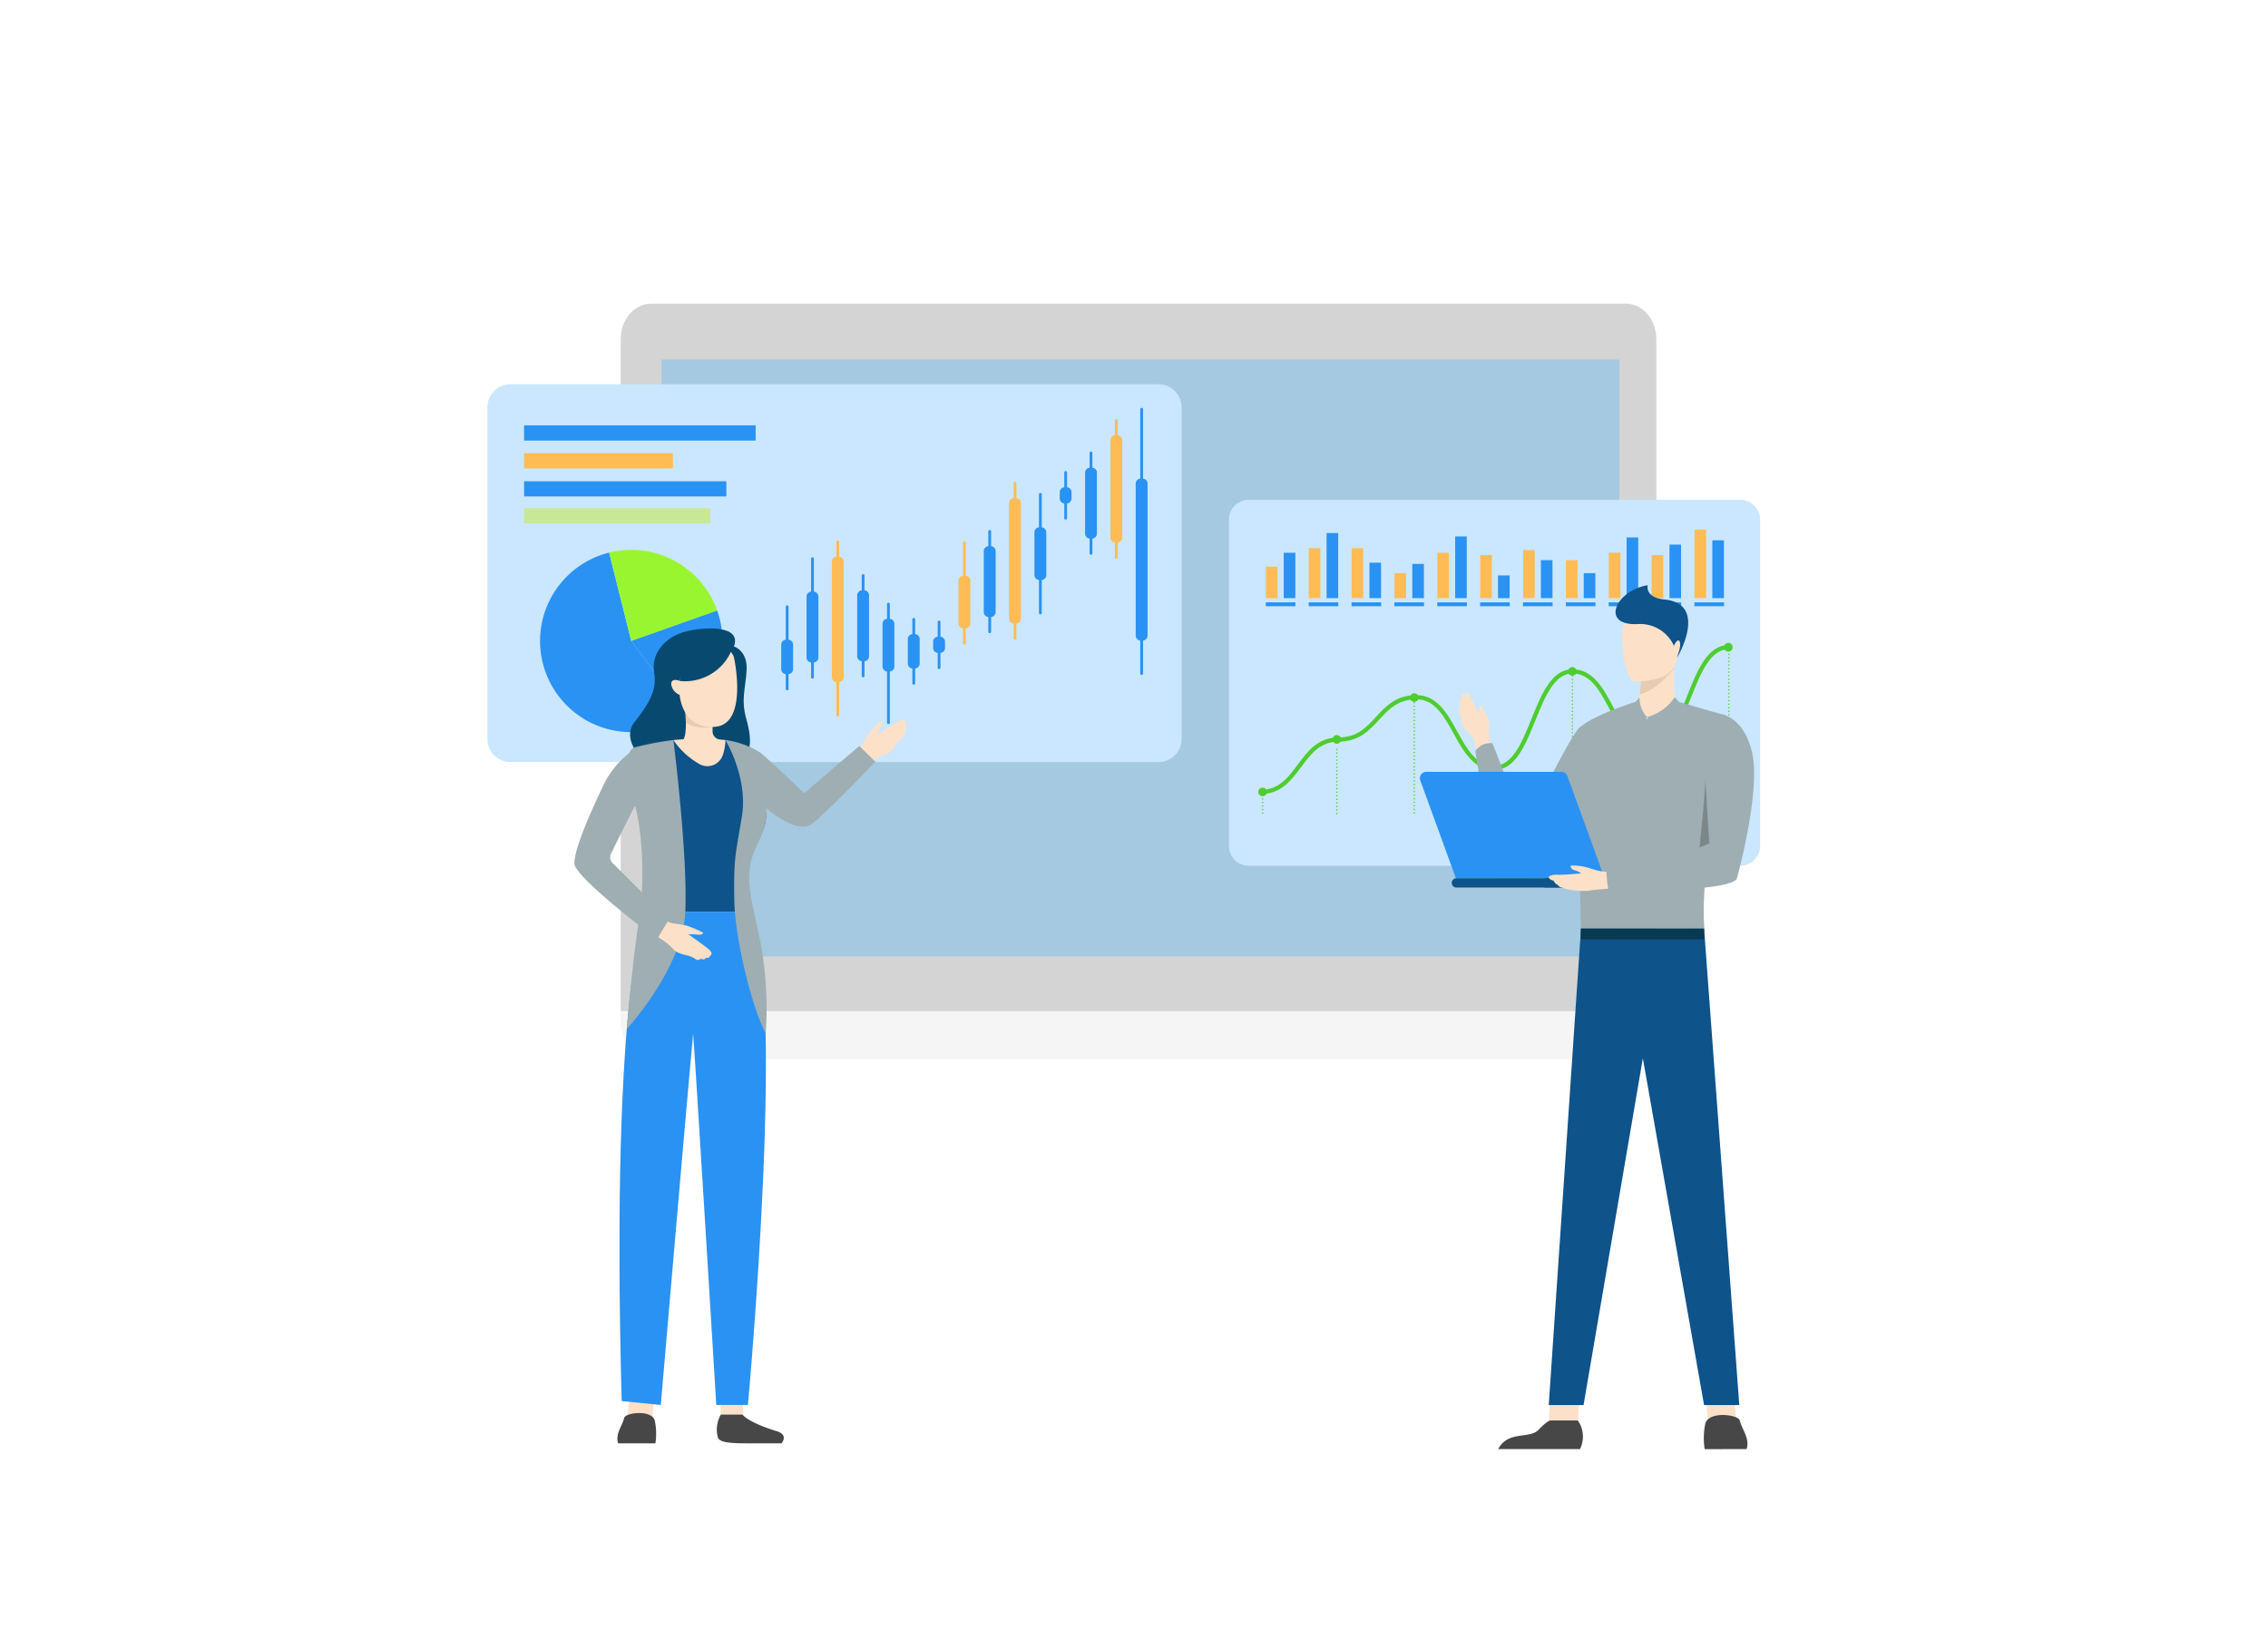 <svg xmlns="http://www.w3.org/2000/svg" width="330" height="240"><path fill="none" d="M0 0h330v240H0z"/><path d="M95.788 44.191h139.728a5.476 5.476 0 0 1 5.475 5.475v99a5.475 5.475 0 0 1-5.475 5.474H95.788a5.474 5.474 0 0 1-5.474-5.474v-99a5.475 5.475 0 0 1 5.474-5.475Z" fill="#f5f5f5"/><path d="M240.993 49.331c0-2.839-1.992-5.14-4.451-5.14H94.765c-2.458 0-4.451 2.3-4.451 5.14v97.808h150.677V49.331Z" fill="#d4d4d4"/><path fill="#a4c9e0" d="M96.273 52.325h139.35v86.852H96.273z"/><path d="M168.567 110.9H74.279a3.359 3.359 0 0 1-3.359-3.359V59.277a3.359 3.359 0 0 1 3.359-3.36h94.288a3.359 3.359 0 0 1 3.359 3.36v48.262a3.358 3.358 0 0 1-3.359 3.361Z" fill="#cae7ff"/><path d="M114.736 93.1v-4.8a.203.203 0 0 0-.407 0v4.8a.72.72 0 0 0-.659.714v3.577a.722.722 0 0 0 .659.714v2.154a.203.203 0 0 0 .407 0V98.1a.721.721 0 0 0 .66-.714v-3.577a.719.719 0 0 0-.66-.709Zm3.684-7v-4.8a.203.203 0 0 0-.407 0v4.8a.721.721 0 0 0-.659.714v8.877a.722.722 0 0 0 .659.714v2.155a.203.203 0 0 0 .407 0v-2.155a.721.721 0 0 0 .66-.714v-8.877a.722.722 0 0 0-.66-.714Z" fill="#2a92f2"/><path d="M122.1 81.009v-2.154a.2.2 0 0 0-.2-.2.2.2 0 0 0-.2.2v2.154a.721.721 0 0 0-.66.714v16.829a.722.722 0 0 0 .66.714v4.806a.2.2 0 0 0 .2.2.2.2 0 0 0 .2-.2v-4.806a.72.72 0 0 0 .659-.714V81.723a.72.72 0 0 0-.659-.714Z" fill="#ffbc55"/><path d="M125.789 85.912v-2.154a.203.203 0 0 0-.407 0v2.154a.72.72 0 0 0-.659.714v8.878a.722.722 0 0 0 .659.714v2.154a.203.203 0 0 0 .407 0v-2.154a.721.721 0 0 0 .659-.714v-8.878a.72.72 0 0 0-.659-.714Zm3.684 4.148v-2.154a.203.203 0 0 0-.407 0v2.154a.721.721 0 0 0-.659.714V97a.724.724 0 0 0 .659.715v7.454a.203.203 0 0 0 .407 0v-7.454a.722.722 0 0 0 .66-.715v-6.226a.722.722 0 0 0-.66-.714Zm3.683 2.221v-2.154a.203.203 0 0 0-.407 0v2.154a.722.722 0 0 0-.66.714v3.577a.723.723 0 0 0 .66.714v2.154a.203.203 0 0 0 .407 0v-2.154a.721.721 0 0 0 .659-.714V93a.72.72 0 0 0-.659-.719Zm3.684.383V90.51a.203.203 0 0 0-.407 0v2.154a.722.722 0 0 0-.659.715v.925a.721.721 0 0 0 .659.714v2.155a.203.203 0 0 0 .407 0v-2.155a.72.72 0 0 0 .659-.714v-.925a.72.72 0 0 0-.659-.715Z" fill="#2a92f2"/><path d="M140.524 83.789v-4.8a.203.203 0 0 0-.407 0v4.8a.721.721 0 0 0-.659.714v6.226a.724.724 0 0 0 .659.715v2.154a.203.203 0 0 0 .407 0v-2.154a.722.722 0 0 0 .66-.715V84.5a.721.721 0 0 0-.66-.711Z" fill="#ffbc55"/><path d="M144.209 79.479v-2.154a.203.203 0 0 0-.407 0v2.154a.721.721 0 0 0-.66.714v8.877a.722.722 0 0 0 .66.714v2.155a.203.203 0 0 0 .407 0v-2.155a.72.72 0 0 0 .659-.714v-8.877a.72.72 0 0 0-.659-.714Z" fill="#2a92f2"/><path d="M147.893 72.486v-2.154a.203.203 0 0 0-.407 0v2.154a.72.72 0 0 0-.659.714v16.829a.72.72 0 0 0 .659.714v2.154a.2.2 0 0 0 .2.2.2.2 0 0 0 .2-.2v-2.154a.72.72 0 0 0 .659-.714V73.2a.72.72 0 0 0-.652-.714Z" fill="#ffbc55"/><path d="M151.577 76.749v-4.805a.203.203 0 0 0-.407 0v4.805a.721.721 0 0 0-.659.714v6.226a.723.723 0 0 0 .659.715v4.8a.203.203 0 0 0 .407 0v-4.8a.722.722 0 0 0 .66-.715v-6.226a.722.722 0 0 0-.66-.714Zm3.685-5.84v-2.154a.203.203 0 0 0-.407 0v2.154a.72.72 0 0 0-.66.714v.925a.724.724 0 0 0 .66.715v2.154a.2.2 0 0 0 .2.2.2.2 0 0 0 .2-.2v-2.154a.723.723 0 0 0 .659-.715v-.925a.72.72 0 0 0-.652-.714Zm3.684-2.843v-2.152a.203.203 0 0 0-.407 0v2.154a.72.72 0 0 0-.659.714v8.877a.721.721 0 0 0 .659.714v2.155a.203.203 0 0 0 .407 0v-2.155a.72.72 0 0 0 .659-.714v-8.877a.72.72 0 0 0-.659-.716Z" fill="#2a92f2"/><path d="M162.63 63.341v-2.155a.203.203 0 0 0-.407 0v2.155a.72.72 0 0 0-.659.714v14.177a.723.723 0 0 0 .659.715v2.154a.203.203 0 0 0 .407 0v-2.154a.722.722 0 0 0 .66-.715V64.055a.721.721 0 0 0-.66-.714Z" fill="#ffbc55"/><path d="M166.315 69.659V59.553a.203.203 0 0 0-.407 0v10.106a.72.72 0 0 0-.66.714V92.5a.722.722 0 0 0 .66.714v4.806a.203.203 0 0 0 .407 0v-4.806a.721.721 0 0 0 .659-.714V70.371a.721.721 0 0 0-.659-.712Zm-90.062-7.757h33.699v2.213H76.253z" fill="#2a92f2"/><path fill="#ffbc55" d="M76.253 65.953h21.654v2.213H76.253z"/><path fill="#c8e896" d="M76.253 73.953h27.097v2.213H76.253z"/><path fill="#2a92f2" d="M76.253 70.036h29.435v2.213H76.253zm12.374 10.382a13.262 13.262 0 1 0 11.141 23.5l-7.918-10.64Z"/><path d="M104.352 88.863a13.259 13.259 0 0 0-15.725-8.445l3.223 12.865Z" fill="#9af531"/><path d="m104.352 88.863-12.5 4.42 7.918 10.64a13.262 13.262 0 0 0 4.586-15.06Z" fill="#2a92f2"/><path d="M253.206 126h-71.5a2.894 2.894 0 0 1-2.894-2.893V75.631a2.894 2.894 0 0 1 2.894-2.894h71.5a2.894 2.894 0 0 1 2.894 2.894V123.1a2.9 2.9 0 0 1-2.894 2.9Z" fill="#cae7ff"/><path d="M183.615 118.331a.1.1 0 0 1 .1-.1.1.1 0 0 1 .1.1.1.1 0 0 1-.1.1.1.1 0 0 1-.1-.1Zm0-.516a.1.1 0 0 1 .1-.1.1.1 0 0 1 .1.1.1.1 0 0 1-.1.1.1.1 0 0 1-.1-.1Zm0-.519a.1.1 0 0 1 .1-.1.1.1 0 0 1 .1.1.1.1 0 0 1-.1.1.1.1 0 0 1-.1-.096Zm0-.518a.1.1 0 0 1 .1-.1.1.1 0 0 1 .1.1.1.1 0 0 1-.1.1.1.1 0 0 1-.1-.1Zm0-.519a.1.1 0 0 1 .1-.1.1.1 0 0 1 .1.1.1.1 0 0 1-.1.1.094.094 0 0 1-.1-.1Zm10.801 2.133a.1.1 0 0 1 .1-.1.1.1 0 0 1 .1.1.1.1 0 0 1-.1.1.1.1 0 0 1-.1-.1Zm0-.518a.1.1 0 0 1 .1-.1.1.1 0 0 1 .1.1.1.1 0 0 1-.1.1.1.1 0 0 1-.1-.1Zm0-.517a.1.1 0 0 1 .1-.1.1.1 0 0 1 .1.1.1.1 0 0 1-.1.1.094.094 0 0 1-.1-.1Zm0-.519a.1.1 0 0 1 .1-.095.1.1 0 0 1 .1.095.1.1 0 0 1-.1.1.094.094 0 0 1-.1-.1Zm0-.518a.1.1 0 0 1 .1-.1.1.1 0 0 1 .1.1.1.1 0 0 1-.1.1.094.094 0 0 1-.1-.1Zm0-.517a.1.1 0 0 1 .1-.1.1.1 0 0 1 .1.1.1.1 0 0 1-.1.1.1.1 0 0 1-.1-.103Zm0-.516a.1.1 0 0 1 .1-.1.1.1 0 0 1 .1.1.1.1 0 0 1-.1.1.1.1 0 0 1-.1-.1Zm0-.519a.1.1 0 0 1 .1-.1.1.1 0 0 1 .1.1.1.1 0 0 1-.1.1.1.1 0 0 1-.1-.1Zm0-.518a.1.1 0 0 1 .1-.1.1.1 0 0 1 .1.1.1.1 0 0 1-.1.1.1.1 0 0 1-.1-.1Zm0-.519a.1.1 0 0 1 .1-.095.1.1 0 0 1 .1.095.1.1 0 0 1-.1.1.1.1 0 0 1-.1-.1Zm0-.514a.1.1 0 0 1 .1-.1.1.1 0 0 1 .1.1.1.1 0 0 1-.1.1.1.1 0 0 1-.1-.1Zm0-.519a.1.1 0 0 1 .1-.1.1.1 0 0 1 .1.1.1.1 0 0 1-.1.1.1.1 0 0 1-.1-.098Zm0-.518a.1.1 0 0 1 .1-.1.1.1 0 0 1 .1.1.1.1 0 0 1-.1.1.1.1 0 0 1-.1-.1Zm0-.519a.1.1 0 0 1 .1-.1.1.1 0 0 1 .1.1.1.1 0 0 1-.1.1.1.1 0 0 1-.1-.1Zm0-.518a.1.1 0 0 1 .1-.1.1.1 0 0 1 .1.1.1.1 0 0 1-.1.1.1.1 0 0 1-.1-.1Zm0-.517a.1.1 0 0 1 .1-.1.1.1 0 0 1 .1.1.1.1 0 0 1-.1.1.094.094 0 0 1-.1-.1Zm0-.516a.1.1 0 0 1 .1-.1.1.1 0 0 1 .1.1.1.1 0 0 1-.1.1.1.1 0 0 1-.1-.1Zm0-.519a.1.1 0 0 1 .1-.1.1.1 0 0 1 .1.1.1.1 0 0 1-.1.1.1.1 0 0 1-.1-.1Zm0-.518a.1.1 0 0 1 .1-.1.1.1 0 0 1 .1.1.1.1 0 0 1-.1.1.1.1 0 0 1-.1-.1Zm11.27 9.237a.1.1 0 0 1 .1-.1.1.1 0 0 1 .1.1.1.1 0 0 1-.1.1.093.093 0 0 1-.1-.1Zm0-.519a.1.1 0 0 1 .1-.1.1.1 0 0 1 .1.1.1.1 0 0 1-.1.1.094.094 0 0 1-.1-.1Zm0-.518a.1.1 0 0 1 .1-.1.1.1 0 0 1 .1.1.1.1 0 0 1-.1.1.1.1 0 0 1-.1-.1Zm0-.515a.1.1 0 0 1 .1-.1.1.1 0 0 1 .1.1.1.1 0 0 1-.1.1.1.1 0 0 1-.1-.1Zm0-.518a.1.1 0 0 1 .1-.1.1.1 0 0 1 .1.1.1.1 0 0 1-.1.1.1.1 0 0 1-.1-.1Zm0-.519a.1.1 0 0 1 .1-.1.1.1 0 0 1 .1.1.1.1 0 0 1-.1.1.1.1 0 0 1-.1-.1Zm0-.518a.1.1 0 0 1 .1-.1.1.1 0 0 1 .1.1.1.1 0 0 1-.1.1.1.1 0 0 1-.1-.103Zm0-.515a.1.1 0 0 1 .1-.1.1.1 0 0 1 .1.1.1.1 0 0 1-.1.1.1.1 0 0 1-.1-.1Zm0-.518a.1.1 0 0 1 .1-.1.1.1 0 0 1 .1.1.1.1 0 0 1-.1.1.1.1 0 0 1-.1-.1Zm0-.519a.1.1 0 0 1 .1-.1.1.1 0 0 1 .1.1.1.1 0 0 1-.1.1.1.1 0 0 1-.1-.1Zm0-.518a.1.1 0 0 1 .1-.1.1.1 0 0 1 .1.1.1.1 0 0 1-.1.1.1.1 0 0 1-.1-.1Zm0-.517a.1.1 0 0 1 .1-.1.1.1 0 0 1 .1.1.1.1 0 0 1-.1.1.093.093 0 0 1-.1-.1Zm0-.518a.1.1 0 0 1 .1-.1.1.1 0 0 1 .1.1.1.1 0 0 1-.1.095.093.093 0 0 1-.1-.093Zm0-.519a.1.1 0 0 1 .1-.1.1.1 0 0 1 .1.1.1.1 0 0 1-.1.1.093.093 0 0 1-.1-.1Zm0-.516a.1.1 0 0 1 .1-.1.1.1 0 0 1 .1.1.1.1 0 0 1-.1.1.1.1 0 0 1-.1-.1Zm0-.519a.1.1 0 0 1 .1-.1.1.1 0 0 1 .1.1.1.1 0 0 1-.1.1.1.1 0 0 1-.1-.1Zm0-.516a.1.1 0 0 1 .1-.1.1.1 0 0 1 .1.1.1.1 0 0 1-.1.1.1.1 0 0 1-.1-.1Zm0-.519a.1.1 0 0 1 .1-.1.1.1 0 0 1 .1.1.1.1 0 0 1-.1.1.1.1 0 0 1-.1-.1Zm0-.518a.1.1 0 0 1 .1-.1.1.1 0 0 1 .1.1.1.1 0 0 1-.1.095.094.094 0 0 1-.1-.095Zm0-.519a.1.1 0 0 1 .1-.1.1.1 0 0 1 .1.1.1.1 0 0 1-.1.1.1.1 0 0 1-.1-.1Zm0-.515a.1.1 0 0 1 .1-.1.1.1 0 0 1 .1.1.1.1 0 0 1-.1.1.1.1 0 0 1-.1-.1Zm0-.518a.1.1 0 0 1 .1-.1.1.1 0 0 1 .1.1.1.1 0 0 1-.1.1.1.1 0 0 1-.1-.1Zm0-.519a.1.1 0 0 1 .1-.095.1.1 0 0 1 .1.095.1.1 0 0 1-.1.1.1.1 0 0 1-.1-.1Zm0-.518a.1.1 0 0 1 .1-.1.1.1 0 0 1 .1.1.1.1 0 0 1-.1.1.1.1 0 0 1-.1-.102Zm0-.519a.1.1 0 0 1 .1-.095.1.1 0 0 1 .1.095.1.1 0 0 1-.1.1.1.1 0 0 1-.1-.1Zm0-.516a.1.1 0 0 1 .1-.1.1.1 0 0 1 .1.1.1.1 0 0 1-.1.1.093.093 0 0 1-.1-.1Zm0-.517a.1.1 0 0 1 .1-.1.1.1 0 0 1 .1.1.1.1 0 0 1-.1.1.1.1 0 0 1-.1-.1Zm0-.518a.1.1 0 0 1 .1-.1.1.1 0 0 1 .1.1.1.1 0 0 1-.1.1.1.1 0 0 1-.1-.1Zm0-.519a.1.1 0 0 1 .1-.1.1.1 0 0 1 .1.1.1.1 0 0 1-.1.1.1.1 0 0 1-.1-.1Zm0-.516a.1.1 0 0 1 .1-.1.1.1 0 0 1 .1.1.1.1 0 0 1-.1.1.1.1 0 0 1-.1-.097Zm0-.519a.1.1 0 0 1 .1-.1.1.1 0 0 1 .1.1.1.1 0 0 1-.1.1.094.094 0 0 1-.1-.1Zm0-.518a.1.1 0 0 1 .1-.1.1.1 0 0 1 .1.1.1.1 0 0 1-.1.1.094.094 0 0 1-.1-.1Zm0-.519a.1.1 0 0 1 .1-.1.1.1 0 0 1 .1.1.1.1 0 0 1-.1.1.093.093 0 0 1-.1-.1Zm11.653 16.884a.1.1 0 0 1 .1-.1.1.1 0 0 1 .1.1.1.1 0 0 1-.1.1.1.1 0 0 1-.1-.1Zm0-.515a.1.1 0 0 1 .1-.1.1.1 0 0 1 .1.1.1.1 0 0 1-.1.1.1.1 0 0 1-.1-.1Zm0-.518a.1.1 0 0 1 .1-.1.1.1 0 0 1 .1.1.1.1 0 0 1-.1.1.1.1 0 0 1-.1-.1Zm0-.519a.1.1 0 0 1 .1-.1.1.1 0 0 1 .1.1.1.1 0 0 1-.1.1.1.1 0 0 1-.1-.1Zm0-.518a.1.1 0 0 1 .1-.1.1.1 0 0 1 .1.1.1.1 0 0 1-.1.1.1.1 0 0 1-.1-.1Zm0-.517a.1.1 0 0 1 .1-.1.1.1 0 0 1 .1.1.1.1 0 0 1-.1.1.093.093 0 0 1-.1-.1Zm0-.516a.1.1 0 0 1 .1-.1.1.1 0 0 1 .1.1.1.1 0 0 1-.1.1.1.1 0 0 1-.1-.1Zm0-.519a.1.1 0 0 1 .1-.1.1.1 0 0 1 .1.1.1.1 0 0 1-.1.1.1.1 0 0 1-.1-.103Zm0-.518a.1.1 0 0 1 .1-.1.1.1 0 0 1 .1.1.1.1 0 0 1-.1.1.1.1 0 0 1-.1-.1Zm0-.517a.1.1 0 0 1 .1-.1.1.1 0 0 1 .1.1.1.1 0 0 1-.1.1.1.1 0 0 1-.1-.1Zm0-.518a.094.094 0 0 1 .1-.1.1.1 0 0 1 .1.1.1.1 0 0 1-.1.1.1.1 0 0 1-.1-.1Zm0-.519a.1.1 0 0 1 .1-.1.1.1 0 0 1 .1.1.1.1 0 0 1-.1.1.093.093 0 0 1-.1-.1Zm0-.518a.1.1 0 0 1 .1-.1.1.1 0 0 1 .1.1.1.1 0 0 1-.1.095.093.093 0 0 1-.1-.095Zm11.349 6.132a.1.1 0 0 1 .1-.1.1.1 0 0 1 .095.1.1.1 0 0 1-.095.1.1.1 0 0 1-.1-.1Zm0-.519a.1.1 0 0 1 .1-.1.1.1 0 0 1 .095.1.1.1 0 0 1-.095.1.1.1 0 0 1-.1-.1Zm0-.518a.1.1 0 0 1 .1-.1.1.1 0 0 1 .095.1.1.1 0 0 1-.095.1.1.1 0 0 1-.1-.1Zm0-.519a.1.1 0 0 1 .1-.1.1.1 0 0 1 .095.1.1.1 0 0 1-.095.1.1.1 0 0 1-.1-.1Zm0-.516a.1.1 0 0 1 .1-.1.1.1 0 0 1 .095.1.1.1 0 0 1-.095.095.093.093 0 0 1-.1-.095Zm0-.517a.1.1 0 0 1 .1-.1.1.1 0 0 1 .095.1.1.1 0 0 1-.095.1.1.1 0 0 1-.1-.1Zm0-.518a.1.1 0 0 1 .1-.1.1.1 0 0 1 .095.1.1.1 0 0 1-.095.1.1.1 0 0 1-.1-.1Zm0-.519a.1.1 0 0 1 .1-.1.1.1 0 0 1 .095.1.1.1 0 0 1-.095.1.1.1 0 0 1-.1-.1Zm0-.516a.1.1 0 0 1 .1-.1.1.1 0 0 1 .095.1.1.1 0 0 1-.095.1.1.1 0 0 1-.1-.103Zm0-.519a.1.1 0 0 1 .1-.1.1.1 0 0 1 .095.1.1.1 0 0 1-.095.1.1.1 0 0 1-.1-.1Zm0-.519a.1.1 0 0 1 .1-.1.1.1 0 0 1 .095.1.1.1 0 0 1-.095.1.093.093 0 0 1-.1-.1Zm0-.518a.1.1 0 0 1 .1-.1.1.1 0 0 1 .095.1.1.1 0 0 1-.095.1.093.093 0 0 1-.1-.1Zm0-.519a.1.1 0 0 1 .1-.1.1.1 0 0 1 .095.1.1.1 0 0 1-.095.1.1.1 0 0 1-.1-.1Zm0-.514a.1.1 0 0 1 .1-.1.1.1 0 0 1 .095.1.1.1 0 0 1-.095.1.1.1 0 0 1-.1-.1Zm0-.519a.1.1 0 0 1 .1-.095.1.1 0 0 1 .095.095.1.1 0 0 1-.095.1.1.1 0 0 1-.1-.1Zm0-.518a.1.1 0 0 1 .1-.1.1.1 0 0 1 .095.1.1.1 0 0 1-.095.1.1.1 0 0 1-.1-.1Zm0-.519a.1.1 0 0 1 .1-.095.1.1 0 0 1 .095.095.1.1 0 0 1-.095.1.1.1 0 0 1-.1-.1Zm0-.514a.1.1 0 0 1 .1-.1.1.1 0 0 1 .095.1.1.1 0 0 1-.095.1.1.1 0 0 1-.1-.1Zm0-.519a.1.1 0 0 1 .1-.1.1.1 0 0 1 .095.1.1.1 0 0 1-.095.1.1.1 0 0 1-.1-.1Zm0-.518a.1.1 0 0 1 .1-.1.1.1 0 0 1 .095.1.1.1 0 0 1-.095.1.1.1 0 0 1-.1-.1Zm0-.519a.1.1 0 0 1 .1-.1.1.1 0 0 1 .095.1.1.1 0 0 1-.095.1.1.1 0 0 1-.1-.1Zm0-.518a.1.1 0 0 1 .1-.1.1.1 0 0 1 .095.1.1.1 0 0 1-.095.1.1.1 0 0 1-.1-.1Zm0-.517a.1.1 0 0 1 .1-.1.1.1 0 0 1 .095.1.1.1 0 0 1-.095.1.094.094 0 0 1-.1-.1Zm0-.518a.1.1 0 0 1 .1-.1.1.1 0 0 1 .095.1.1.1 0 0 1-.095.1.094.094 0 0 1-.1-.1Zm0-.517a.1.1 0 0 1 .1-.1.1.1 0 0 1 .095.1.1.1 0 0 1-.095.1.1.1 0 0 1-.1-.1Zm0-.518a.1.1 0 0 1 .1-.1.1.1 0 0 1 .095.1.1.1 0 0 1-.095.1.1.1 0 0 1-.1-.1Zm0-.517a.1.1 0 0 1 .1-.1.1.1 0 0 1 .095.1.1.1 0 0 1-.095.1.1.1 0 0 1-.1-.1Zm0-.518a.1.1 0 0 1 .1-.1.1.1 0 0 1 .095.1.1.1 0 0 1-.095.1.1.1 0 0 1-.1-.1Zm0-.519a.1.1 0 0 1 .1-.1.1.1 0 0 1 .095.1.1.1 0 0 1-.095.1.094.094 0 0 1-.1-.1Zm0-.518a.1.1 0 0 1 .1-.1.1.1 0 0 1 .095.1.1.1 0 0 1-.095.1.093.093 0 0 1-.1-.1Zm0-.515a.1.1 0 0 1 .1-.1.1.1 0 0 1 .095.1.1.1 0 0 1-.095.1.1.1 0 0 1-.1-.1Zm0-.518a.1.1 0 0 1 .1-.1.1.1 0 0 1 .095.1.1.1 0 0 1-.095.095.1.1 0 0 1-.1-.09Zm0-.519a.1.1 0 0 1 .1-.1.1.1 0 0 1 .095.1.1.1 0 0 1-.095.1.1.1 0 0 1-.1-.1Zm0-.518a.1.1 0 0 1 .1-.1.1.1 0 0 1 .095.1.1.1 0 0 1-.095.1.1.1 0 0 1-.1-.1Zm0-.519a.1.1 0 0 1 .1-.1.1.1 0 0 1 .095.1.1.1 0 0 1-.095.1.1.1 0 0 1-.1-.1Zm0-.515a.1.1 0 0 1 .1-.1.1.1 0 0 1 .095.1.1.1 0 0 1-.095.1.1.1 0 0 1-.1-.1Zm0-.518a.1.1 0 0 1 .1-.1.1.1 0 0 1 .095.1.1.1 0 0 1-.095.1.1.1 0 0 1-.1-.1Zm0-.519a.1.1 0 0 1 .1-.1.1.1 0 0 1 .095.1.1.1 0 0 1-.095.1.1.1 0 0 1-.1-.1Zm0-.518a.1.1 0 0 1 .1-.1.1.1 0 0 1 .095.1.1.1 0 0 1-.095.1.1.1 0 0 1-.1-.1Zm0-.517a.1.1 0 0 1 .1-.1.1.1 0 0 1 .095.1.1.1 0 0 1-.095.1.1.1 0 0 1-.1-.1Zm0-.518a.1.1 0 0 1 .1-.1.1.1 0 0 1 .095.1.1.1 0 0 1-.095.1.094.094 0 0 1-.1-.1Zm11.346 20.558a.1.1 0 0 1 .1-.1.1.1 0 0 1 .1.1.1.1 0 0 1-.1.1.1.1 0 0 1-.1-.1Zm0-.518a.1.1 0 0 1 .1-.1.1.1 0 0 1 .1.1.1.1 0 0 1-.1.1.1.1 0 0 1-.1-.1Zm0-.517a.1.1 0 0 1 .1-.1.1.1 0 0 1 .1.1.1.1 0 0 1-.1.1.094.094 0 0 1-.1-.1Zm0-.519a.1.1 0 0 1 .1-.095.1.1 0 0 1 .1.095.1.1 0 0 1-.1.1.094.094 0 0 1-.1-.1Zm0-.518a.1.1 0 0 1 .1-.1.1.1 0 0 1 .1.1.1.1 0 0 1-.1.1.094.094 0 0 1-.1-.1Zm0-.517a.1.1 0 0 1 .1-.1.1.1 0 0 1 .1.1.1.1 0 0 1-.1.1.1.1 0 0 1-.1-.103Zm0-.518a.1.1 0 0 1 .1-.1.1.1 0 0 1 .1.1.1.1 0 0 1-.1.1.1.1 0 0 1-.1-.1Zm0-.517a.1.1 0 0 1 .1-.1.1.1 0 0 1 .1.1.1.1 0 0 1-.1.1.1.1 0 0 1-.1-.1Zm0-.518a.1.1 0 0 1 .1-.1.1.1 0 0 1 .1.1.1.1 0 0 1-.1.1.1.1 0 0 1-.1-.1Zm0-.519a.1.1 0 0 1 .1-.095.1.1 0 0 1 .1.095.1.1 0 0 1-.1.1.094.094 0 0 1-.1-.1Zm0-.518a.1.1 0 0 1 .1-.1.1.1 0 0 1 .1.1.1.1 0 0 1-.1.1.1.1 0 0 1-.1-.1Zm0-.515a.1.1 0 0 1 .1-.1.1.1 0 0 1 .1.1.1.1 0 0 1-.1.1.1.1 0 0 1-.1-.098Zm0-.518a.1.1 0 0 1 .1-.1.1.1 0 0 1 .1.1.1.1 0 0 1-.1.1.1.1 0 0 1-.1-.1Zm0-.519a.1.1 0 0 1 .1-.1.1.1 0 0 1 .1.1.1.1 0 0 1-.1.1.1.1 0 0 1-.1-.1Zm0-.516a.1.1 0 0 1 .1-.1.1.1 0 0 1 .1.1.1.1 0 0 1-.1.1.094.094 0 0 1-.1-.1Zm0-.519a.1.1 0 0 1 .1-.1.1.1 0 0 1 .1.1.1.1 0 0 1-.1.1.094.094 0 0 1-.1-.1Zm0-.516a.1.1 0 0 1 .1-.1.1.1 0 0 1 .1.1.1.1 0 0 1-.1.1.1.1 0 0 1-.1-.1Zm0-.519a.1.1 0 0 1 .1-.1.1.1 0 0 1 .1.1.1.1 0 0 1-.1.1.1.1 0 0 1-.1-.1Zm0-.518a.1.1 0 0 1 .1-.1.1.1 0 0 1 .1.1.1.1 0 0 1-.1.1.1.1 0 0 1-.1-.1Zm11.431 9.45a.1.1 0 0 1 .1-.1.1.1 0 0 1 .095.1.1.1 0 0 1-.095.1.093.093 0 0 1-.1-.1Zm0-.518a.1.1 0 0 1 .1-.1.1.1 0 0 1 .095.1.1.1 0 0 1-.095.1.094.094 0 0 1-.1-.105Zm0-.519a.1.1 0 0 1 .1-.1.1.1 0 0 1 .095.1.1.1 0 0 1-.095.1.093.093 0 0 1-.1-.1Zm0-.516a.1.1 0 0 1 .1-.1.1.1 0 0 1 .095.1.1.1 0 0 1-.095.095.094.094 0 0 1-.1-.095Zm0-.519a.1.1 0 0 1 .1-.1.1.1 0 0 1 .095.1.1.1 0 0 1-.095.1.1.1 0 0 1-.1-.1Zm0-.516a.1.1 0 0 1 .1-.1.1.1 0 0 1 .095.1.1.1 0 0 1-.095.095.094.094 0 0 1-.1-.095Zm0-.519a.1.1 0 0 1 .1-.1.1.1 0 0 1 .095.1.1.1 0 0 1-.095.1.093.093 0 0 1-.1-.1Zm0-.518a.1.1 0 0 1 .1-.1.1.1 0 0 1 .095.1.1.1 0 0 1-.095.1.092.092 0 0 1-.1-.098Zm0-.519a.1.1 0 0 1 .1-.1.1.1 0 0 1 .095.1.1.1 0 0 1-.095.1.1.1 0 0 1-.1-.1Zm0-.515a.094.094 0 0 1 .1-.095.1.1 0 0 1 .095.095.1.1 0 0 1-.095.1.1.1 0 0 1-.1-.1Zm0-.518a.1.1 0 0 1 .1-.1.1.1 0 0 1 .095.1.1.1 0 0 1-.095.1.1.1 0 0 1-.1-.1Zm0-.519a.1.1 0 0 1 .1-.1.1.1 0 0 1 .095.1.1.1 0 0 1-.095.1.1.1 0 0 1-.1-.1Zm0-.518a.1.1 0 0 1 .1-.1.1.1 0 0 1 .095.1.1.1 0 0 1-.095.1.1.1 0 0 1-.1-.1Zm0-.517a.1.1 0 0 1 .1-.1.1.1 0 0 1 .095.1.1.1 0 0 1-.095.1.093.093 0 0 1-.1-.1Zm0-.516a.1.1 0 0 1 .1-.1.1.1 0 0 1 .095.1.1.1 0 0 1-.095.1.1.1 0 0 1-.1-.1Zm0-.519a.1.1 0 0 1 .1-.1.1.1 0 0 1 .095.1.1.1 0 0 1-.095.1.1.1 0 0 1-.1-.1Zm0-.518a.1.1 0 0 1 .1-.1.1.1 0 0 1 .095.1.1.1 0 0 1-.095.1.1.1 0 0 1-.1-.1Zm0-.519a.1.1 0 0 1 .1-.1.1.1 0 0 1 .095.1.1.1 0 0 1-.095.1.1.1 0 0 1-.1-.1Zm0-.516a.1.1 0 0 1 .1-.1.1.1 0 0 1 .095.1.1.1 0 0 1-.095.1.092.092 0 0 1-.1-.104Zm0-.519a.1.1 0 0 1 .1-.1.1.1 0 0 1 .095.1.1.1 0 0 1-.095.1.092.092 0 0 1-.1-.1Zm0-.518a.1.1 0 0 1 .1-.1.1.1 0 0 1 .095.1.1.1 0 0 1-.095.1.093.093 0 0 1-.1-.1Zm0-.517a.1.1 0 0 1 .1-.1.1.1 0 0 1 .095.1.1.1 0 0 1-.095.1.1.1 0 0 1-.1-.1Zm0-.516a.1.1 0 0 1 .1-.1.1.1 0 0 1 .095.1.1.1 0 0 1-.095.1.1.1 0 0 1-.1-.1Zm0-.519a.1.1 0 0 1 .1-.1.1.1 0 0 1 .095.1.1.1 0 0 1-.095.1.1.1 0 0 1-.1-.1Zm0-.518a.1.1 0 0 1 .1-.1.1.1 0 0 1 .095.1.1.1 0 0 1-.095.1.1.1 0 0 1-.1-.097Zm0-.519a.1.1 0 0 1 .1-.1.1.1 0 0 1 .095.1.1.1 0 0 1-.095.1.092.092 0 0 1-.1-.1Zm0-.518a.1.1 0 0 1 .1-.1.1.1 0 0 1 .095.1.1.1 0 0 1-.095.1.1.1 0 0 1-.1-.1Zm0-.515a.1.1 0 0 1 .1-.1.1.1 0 0 1 .095.1.1.1 0 0 1-.095.1.1.1 0 0 1-.1-.1Zm0-.518a.1.1 0 0 1 .1-.1.1.1 0 0 1 .095.1.1.1 0 0 1-.095.1.1.1 0 0 1-.1-.1Zm0-.519a.1.1 0 0 1 .1-.1.1.1 0 0 1 .095.1.1.1 0 0 1-.095.1.1.1 0 0 1-.1-.1Zm0-.518a.1.1 0 0 1 .1-.1.1.1 0 0 1 .095.1.1.1 0 0 1-.095.1.1.1 0 0 1-.1-.1Zm0-.517a.1.1 0 0 1 .1-.1.1.1 0 0 1 .095.1.1.1 0 0 1-.095.1.092.092 0 0 1-.1-.1Zm0-.517a.1.1 0 0 1 .1-.1.1.1 0 0 1 .095.1.1.1 0 0 1-.095.1.1.1 0 0 1-.1-.1Zm0-.518a.1.1 0 0 1 .1-.1.1.1 0 0 1 .095.1.1.1 0 0 1-.095.1.1.1 0 0 1-.1-.1Zm0-.519a.094.094 0 0 1 .1-.095.1.1 0 0 1 .095.095.1.1 0 0 1-.095.1.1.1 0 0 1-.1-.1Zm0-.516a.1.1 0 0 1 .1-.1.1.1 0 0 1 .095.1.1.1 0 0 1-.095.1.1.1 0 0 1-.1-.103Zm0-.519a.1.1 0 0 1 .1-.1.1.1 0 0 1 .095.1.1.1 0 0 1-.095.1.094.094 0 0 1-.1-.1Zm0-.518a.1.1 0 0 1 .1-.1.1.1 0 0 1 .095.1.1.1 0 0 1-.095.1.092.092 0 0 1-.1-.1Zm0-.519a.1.1 0 0 1 .1-.1.1.1 0 0 1 .095.1.1.1 0 0 1-.095.1.092.092 0 0 1-.1-.1Zm0-.516a.1.1 0 0 1 .1-.1.1.1 0 0 1 .095.1.1.1 0 0 1-.095.1.1.1 0 0 1-.1-.1Zm0-.517a.1.1 0 0 1 .1-.1.1.1 0 0 1 .095.1.1.1 0 0 1-.095.1.1.1 0 0 1-.1-.1Zm0-.518a.1.1 0 0 1 .1-.1.1.1 0 0 1 .095.1.1.1 0 0 1-.095.1.1.1 0 0 1-.1-.096Zm0-.519a.1.1 0 0 1 .1-.1.1.1 0 0 1 .095.1.1.1 0 0 1-.095.1.094.094 0 0 1-.1-.1Zm0-.518a.1.1 0 0 1 .1-.1.1.1 0 0 1 .095.1.1.1 0 0 1-.095.1.1.1 0 0 1-.1-.1Zm0-.515a.1.1 0 0 1 .1-.1.1.1 0 0 1 .095.1.1.1 0 0 1-.095.1.1.1 0 0 1-.1-.1Zm0-.518a.1.1 0 0 1 .1-.1.1.1 0 0 1 .095.1.1.1 0 0 1-.095.1.1.1 0 0 1-.1-.1Zm0-.519a.1.1 0 0 1 .1-.1.1.1 0 0 1 .095.1.1.1 0 0 1-.095.1.1.1 0 0 1-.1-.1Zm0-.518a.1.1 0 0 1 .1-.1.1.1 0 0 1 .095.1.1.1 0 0 1-.095.1.1.1 0 0 1-.1-.1Z" fill="#4ecc30"/><path d="M183.408 115.561v-.609c2.682 0 4.017-1.794 5.427-3.694 1.44-1.937 2.927-3.938 5.917-3.938 2.7 0 4.035-1.448 5.447-2.98 1.438-1.562 2.925-3.178 5.9-3.178 3.017 0 4.5 2.692 5.94 5.3 1.415 2.561 2.749 4.981 5.406 4.981 2.632 0 4.035-3.473 5.391-6.832 1.432-3.546 2.913-7.212 5.955-7.212 3.02 0 4.507 2.8 5.943 5.5 1.414 2.664 2.751 5.181 5.4 5.181 2.63 0 4.034-3.512 5.39-6.907 1.433-3.585 2.914-7.291 5.956-7.291v.609c-2.629 0-4.034 3.512-5.39 6.907-1.432 3.584-2.914 7.29-5.956 7.29-3.021 0-4.506-2.8-5.942-5.5-1.415-2.665-2.751-5.181-5.4-5.181-2.631 0-4.034 3.473-5.39 6.833-1.432 3.545-2.913 7.212-5.956 7.212-3.017 0-4.5-2.693-5.938-5.3-1.415-2.561-2.749-4.981-5.406-4.981-2.7 0-4.035 1.447-5.448 2.98-1.438 1.561-2.925 3.177-5.9 3.177-2.682 0-4.017 1.794-5.428 3.694-1.442 1.935-2.926 3.939-5.918 3.939Z" fill="#4ecc30"/><path d="M184.339 115.242a.626.626 0 1 0-.626.628.628.628 0 0 0 .626-.628Zm10.8-7.642a.626.626 0 1 0-.626.628.626.626 0 0 0 .626-.628Zm11.271-6.084a.626.626 0 1 0-.627.628.627.627 0 0 0 .627-.628Zm11.653 10.227a.626.626 0 1 0-.626.629.627.627 0 0 0 .626-.629ZM229.41 97.7a.626.626 0 1 0-.626.628.627.627 0 0 0 .626-.628Zm11.346 10.686a.626.626 0 1 0-.626.628.628.628 0 0 0 .626-.628ZM252.1 94.189a.626.626 0 1 0-.627.628.627.627 0 0 0 .627-.628Z" fill="#4ecc30"/><path fill="#ffbc55" d="M184.194 82.458h1.689v4.586h-1.689z"/><path fill="#2a92f2" d="M186.785 80.441h1.689v6.604h-1.689zm-2.605 7.219h4.308v.564h-4.308z"/><path fill="#ffbc55" d="M190.43 79.776h1.689v7.269h-1.689z"/><path fill="#2a92f2" d="M193.021 77.575h1.689v9.47h-1.689zm-2.603 10.085h4.308v.564h-4.308z"/><path fill="#ffbc55" d="M196.668 79.776h1.689v7.269h-1.689z"/><path fill="#2a92f2" d="M199.258 81.885h1.689v5.16h-1.689zm-2.604 5.775h4.308v.564h-4.308z"/><path fill="#ffbc55" d="M202.903 83.41h1.689v3.635h-1.689z"/><path fill="#2a92f2" d="M205.494 82.069h1.689v4.976h-1.689zm-2.604 5.591h4.308v.564h-4.308z"/><path fill="#ffbc55" d="M209.139 80.441h1.689v6.604h-1.689z"/><path fill="#2a92f2" d="M211.73 78.07h1.689v8.975h-1.689zm-2.603 9.59h4.308v.564h-4.308z"/><path fill="#ffbc55" d="M215.377 80.784h1.689v6.259h-1.689z"/><path fill="#2a92f2" d="M217.967 83.742h1.689v3.303h-1.689zm-2.604 3.918h4.308v.564h-4.308z"/><path fill="#ffbc55" d="M221.613 80.05h1.689v6.993h-1.689z"/><path fill="#2a92f2" d="M224.203 81.518h1.689v5.525h-1.689zm-2.604 6.142h4.308v.564h-4.308z"/><path fill="#ffbc55" d="M227.848 81.518h1.689v5.525h-1.689z"/><path fill="#2a92f2" d="M230.439 83.41h1.689v3.635h-1.689zm-2.604 4.25h4.308v.564h-4.308z"/><path fill="#ffbc55" d="M234.084 80.441h1.689v6.604h-1.689z"/><path fill="#2a92f2" d="M236.675 78.213h1.689v8.83h-1.689zm-2.603 9.447h4.308v.564h-4.308z"/><path fill="#ffbc55" d="M240.322 80.784h1.689v6.259h-1.689z"/><path fill="#2a92f2" d="M242.912 79.258h1.689v7.787h-1.689zm-2.604 8.402h4.308v.564h-4.308z"/><path fill="#ffbc55" d="M246.557 77.064h1.689v9.981h-1.689z"/><path fill="#2a92f2" d="M249.148 78.632h1.689v8.413h-1.689zm-2.604 9.028h4.308v.564h-4.308z"/><path d="m243.877 103.037-1.818 2.324-3.2-1.151a14.443 14.443 0 0 1-.27-3.171l.255-2.282 4.619-2.017.139-.061v.077c-.014.2-.021.4-.025.593a32.59 32.59 0 0 0 .3 5.688Z" fill="#fce1c8"/><path d="M243.595 96.758c-.014.2-.021.4-.025.593-.894 1.05-3 3.293-4.984 3.69l.255-2.282 4.619-2.017Z" fill="#e8cbb3"/><path d="M237.856 99.166s6.044.276 6.16-3.49.97-6.269-2.884-6.6-4.649 1.08-4.992 2.327.147 7.597 1.716 7.763Z" fill="#fce1c8"/><path d="M244.014 95.674a5.4 5.4 0 0 0-5.837-4.847c-5.384.18-3.054-4.913 1.571-5.662 0 0-.483 1.794 2.429 2.078 6.11.594 2.381 7.634 1.837 8.431Z" fill="#0e538a"/><path d="M243.979 95.685s.735-1.682.42-2.312-.853.624-.853.624-.514 1.268-.3 1.583.733.105.733.105Zm4.547 111.375 4.171-.125-.747-6.069-3.86.591Z" fill="#fce1c8"/><path d="M254.139 210.887c.478-1.6-.643-2.76-1-4.171-.217-.871-4.588-1.409-5.022.5a10.428 10.428 0 0 0-.082 3.672Z" fill="#474747"/><path d="M225.3 207.215h4.275l.419-6.923-4.169-.264Z" fill="#fce1c8"/><path d="M229.574 206.718h-3.984s-.436 0-1.743 1.369-4.426.063-5.858 2.8h11.9a4.071 4.071 0 0 0-.315-4.169Z" fill="#474747"/><path d="m247.947 135.121 5.124 69.354h-5.124l-8.909-50.469-8.627 50.469h-5.064l4.694-69.354Z" fill="#0e538a"/><path d="M217.457 109.172a5.374 5.374 0 0 1-.869-2.557 3.629 3.629 0 0 0-.356-2.659c-.5-.628-.37-1.37-.9-1.166-.168.065-.088 1.178.154 1.7 0 0-1.5-3.056-1.719-3.4a.284.284 0 0 0-.542.16s-.165-.323-.439-.184c-.235.12-.117.493-.107.656a.352.352 0 0 0-.313.426 3.734 3.734 0 0 0 .111.571s-.166.034-.205.335a2.112 2.112 0 0 0 .166.949c.335.759.094.92.446 1.683s1.231.849 1.628 2.318.554 1.885.554 1.885Z" fill="#fce1c8"/><path d="M230.194 105.639c-.994.15-4.51 7.5-6.441 10.992l-1.929 3.487-4.669-11.953a2.654 2.654 0 0 0-2.49 1.121s2.49 16.124 3.113 17.93 2.553 3.113 5.977-1.183 9.339-12.638 9.836-13.571 2.352-7.694-3.397-6.823Z" fill="#9eaeb3"/><path d="M249.093 120.49a61.46 61.46 0 0 0-1.144 14.631h-17.907s-.744-27.942-.333-28.889c.747-1.716 8.255-4.094 8.255-4.094l1.669 2.532 4.686-2.514s5.209 1.524 6.39 1.835c.351.094.492.816.474 2.012-.029 2.847-.951 8.397-2.09 14.487Z" fill="#9eaeb3"/><path d="M249.093 120.49a61.46 61.46 0 0 0-1.144 14.631h-2.078s.563-21.321 3.659-28.167c.465-1.033 1.033-1.28 1.655-.951-.031 2.847-.953 8.397-2.092 14.487Z" fill="#9eaeb3"/><path fill="#073951" d="M230.018 135.121h17.929v1.571h-17.929z"/><path d="M233.472 127.813h-21.635l-5.183-14.242a.927.927 0 0 1 .871-1.244h19.662a.927.927 0 0 1 .871.61Z" fill="#2a92f2"/><path d="M246.331 129.159h-21.5a.673.673 0 0 1-.673-.673.672.672 0 0 1 .673-.673h21.5a.673.673 0 0 1 .674.673.677.677 0 0 1-.674.673Z" fill="#474747"/><path d="M233.405 129.159h-21.5a.673.673 0 0 1-.673-.673.672.672 0 0 1 .673-.673h21.5a.672.672 0 0 1 .673.673.673.673 0 0 1-.673.673Z" fill="#0e538a"/><path d="M238.551 101.532a4.21 4.21 0 0 0 1.084 2.825 8.72 8.72 0 0 0-1.783 1.976 10.619 10.619 0 0 1 .116-4.195Zm5.113-.071a6.9 6.9 0 0 1-4.029 2.9 21.278 21.278 0 0 1 1.311 2.6 9.258 9.258 0 0 0 3.373-4.8Z" fill="#9eaeb3"/><path d="m248.228 110.614 1.024 11.977-2.047 1.43s1.133-10.021 1.023-13.407Z" fill="#7c878a"/><path d="M234.1 126.9a8.59 8.59 0 0 1-2.565-.479 8.429 8.429 0 0 0-2.851-.464c-.366 0-.024.609.415.683a2.913 2.913 0 0 1 .974.464s-2.753.244-3.436.2-1.487.146-1.242.487a.95.95 0 0 0 .657.366s.2.512.585.585a.894.894 0 0 0 .707.438 2.744 2.744 0 0 0 .731.245 11.649 11.649 0 0 0 3.143.2c1.144-.2 3.115-.311 3.115-.311Z" fill="#fce1c8"/><path d="M250.641 103.974s3 .454 4.242 5.31-1.243 15.123-2.154 18.529c-.534 1.994-18.674 1.994-18.674 1.994a27.835 27.835 0 0 1-.341-3.493s12.384-2.017 15-3.617c0 0-.558-8.289-.681-11.482-.123-3.238-.483-6.907 2.608-7.241Z" fill="#9eaeb3"/><path d="m124.038 110.125 1.227-1.4s.8-1.467 1.146-2a18.552 18.552 0 0 1 1.654-1.761c.213-.241.387.213.16.64s-.571 1.352-.571 1.352 2.357-1.6 3.05-2.006 1-.094.947.08c0 0 .427.347.08.681 0 0 .374.388-.146.8 0 0 .387.388-.36.867s-1.174 1.947-2.321 2.4a8.839 8.839 0 0 0-3.082 2.158Z" fill="#fce1c8"/><path d="M104.466 110.751s1.839 1.806 5.273 5.244c3.1 3.1 6.5 5.083 8.226 4s9.4-9.138 9.4-9.138l-2.334-2.3-8.016 6.88s-5.268-5.039-6.367-5.878-4.806-2.415-5.972-1.1a1.619 1.619 0 0 0-.21 2.292Z" fill="#9eaeb3"/><path d="M104.89 205.855h3.136l.411-4.629-3.831-.381Z" fill="#fce1c8"/><path d="M104.89 205.855a4.367 4.367 0 0 0-.469 3.211c.15 1.048 2.434.98 6.288.98h2.992s1.117-1.207-.659-1.757c-4.336-1.342-5.013-2.434-5.013-2.434Z" fill="#474747"/><path d="m94.927 206.646-3.706-.11.663-5.392 3.43.524Z" fill="#fce1c8"/><path d="M89.94 210.048c-.425-1.421.571-2.452.884-3.706.194-.775 4.078-1.25 4.461.442a9.318 9.318 0 0 1 .075 3.264Z" fill="#474747"/><path d="M106.79 94.077s2.006.6 1.845 3.436-.861 4.22-.029 7.185 1.3 6.858-3.786 6.525-6.613-.755-8.329.243-6.516-3.378-4.186-6.357 3.3-4.737 2.863-7.342 1.561-5.128 4.743-5.9c2.671-.654 8.036-.922 6.879 2.21Z" fill="#084970"/><path d="M93.409 120.891c.661 3.389.589 5.887.591 11.816h14.727a32.318 32.318 0 0 1 .257-7.713 4.325 4.325 0 0 1 .479-1.321c1.049-1.677 1.99-3.242 2-4.97a4.994 4.994 0 0 0-.172-1.295c-.607-2.26-1.519-7.267-2.654-8.656s-6.772-1.215-6.772-1.215-7.374.021-9.583 1.258a2.231 2.231 0 0 0-.861 1.958c-.153 2.761 1.462 7.434 1.988 10.138Z" fill="#0e538a"/><path d="M105.552 107.695a7.3 7.3 0 0 1-.386 2.194 2.361 2.361 0 0 1-3.5 1.244 11.35 11.35 0 0 1-3.686-3.43 38.83 38.83 0 0 1 7.572-.008Z" fill="#fce1c8"/><path d="M104.706 107.613a1.2 1.2 0 0 1-1.023-1.3c0-1.2-.119-3.485-.119-3.485l-3.851.327s.327 3.772-.293 4.463l-.621.693s5.287.889 5.907-.698Z" fill="#fce1c8"/><path d="M103.681 105.825s-2.532.391-3.884-.685l-.086-1.99 3.968.859v1.816Z" fill="#e8cbb3"/><path d="M106.8 95.691s2.125 9.674-2.735 10.075-5.172-4.645-5.172-4.645a1.941 1.941 0 0 1-1.228-1.536c-.045-1.049 1.322-.47 1.322-.47s-.745-3.96 2.276-4.852c3.172-.939 5.126.037 5.537 1.428Z" fill="#fce1c8"/><path d="M106.5 94.5a7.333 7.333 0 0 1-7.514 4.609s-.974-3.862.227-5.28 5.9-1.771 7.287.671Z" fill="#084970"/><path d="M94 132.707s-5.191 10.127-3.544 71.187l5.692.568s3.563-41.627 4.7-54.052c.131.863 3.375 54.052 3.375 54.052h4.6s5.966-64.641-.1-71.755Z" fill="#2a92f2"/><path d="M97.984 107.7s2.109 16.753 1.729 25.006-8.513 17.04-8.513 17.04.812-9.74 1.8-16.08.245-13.68-.608-16.394-1.842-7.9-.11-8.48a43.746 43.746 0 0 1 5.702-1.092Z" fill="#9eaeb3"/><path d="m95.937 133.667 1.739.666s1.654.242 2.274.381a18.891 18.891 0 0 1 2.225.941c.3.118-.067.437-.544.372s-1.466-.066-1.466-.066 2.323 1.653 2.939 2.166.434.905.252.915c0 0-.178.521-.61.311 0 0-.233.486-.8.141 0 0-.229.5-.937-.037s-2.233-.425-3.057-1.344a8.839 8.839 0 0 0-3.091-2.143Z" fill="#fce1c8"/><path d="M92.781 108.732a13.285 13.285 0 0 0-5.2 6c-2.1 4.459-4.017 8.946-4.005 10.922.014 2.039 12.014 11.031 12.014 11.031l1.745-2.884-8.218-8.221a1.161 1.161 0 0 1-.221-1.331c.963-1.96 3.54-7.186 4.213-8.286.923-1.509 2.674-4.541 1.514-5.858s-1.842-1.373-1.842-1.373Zm12.771-1.037s3.316 5.442 2.4 11.077-1.2 5.866-1.118 11.96 2.628 15.976 4.577 19.661a51.908 51.908 0 0 0-.845-13.705c-1.462-6.531-1.773-8.1-1.435-10.556s1.642-3.831 2.188-6.237-.149-3.894-.732-6-1.526-5.207-1.526-5.207a13.151 13.151 0 0 0-3.509-.993Z" fill="#9eaeb3"/></svg>